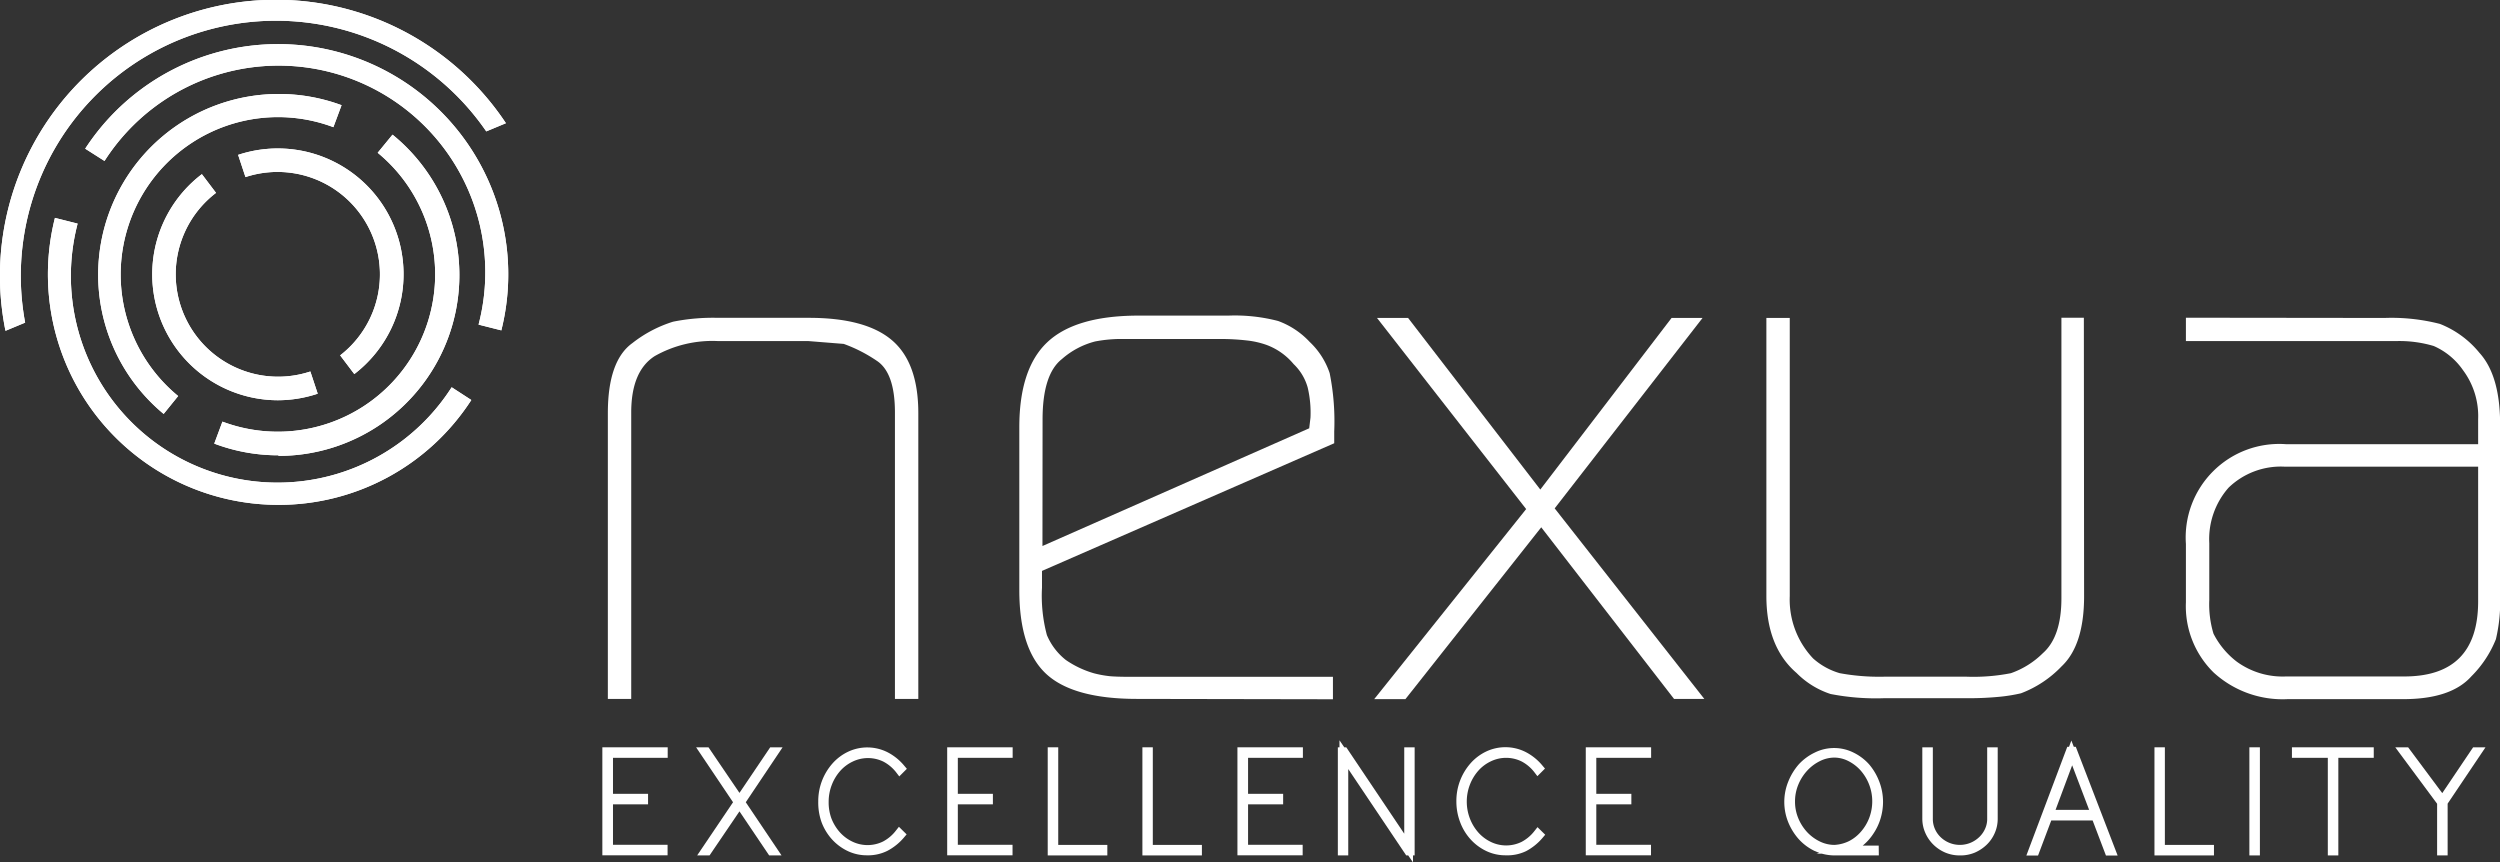 <svg xmlns="http://www.w3.org/2000/svg" viewBox="0 0 213.87 73.78"><rect x="0" y="0" width="213.87" height="73.78" fill="#333333" stroke="none"/><defs><style>.cls-1{fill:#fff;}</style></defs><title>Asset 4</title><g id="Layer_2" data-name="Layer 2"><g id="Livello_1" data-name="Livello 1"><path class="cls-1" d="M52,35.35q0-4.49,2.1-6a10.86,10.86,0,0,1,3.48-1.83,17.36,17.36,0,0,1,3.84-.33H69.2q4.86,0,7.11,1.92t2.25,6.23V59.79h-2V35.29q0-3.41-1.56-4.43a12.63,12.63,0,0,0-2.82-1.44l-3-.24H61.46A10,10,0,0,0,56,30.47q-2,1.29-2,4.82V59.79H52Z"/><path class="cls-1" d="M97.28,59.79q-5.46,0-7.77-2.13T87.2,50.49V36.56q0-5,2.37-7.26T97.22,27h7.86a14.64,14.64,0,0,1,4.26.46,6.92,6.92,0,0,1,2.7,1.79,6.51,6.51,0,0,1,1.71,2.67,20.89,20.89,0,0,1,.39,5v1l-25,10.92v1.44a13,13,0,0,0,.42,4.05,5.35,5.35,0,0,0,1.62,2.13,8.26,8.26,0,0,0,2.41,1.14,9.34,9.34,0,0,0,1.29.24q.57.06,1.83.06h17.32v1.92Zm-8.1-13.08L112,36.64l.11-.92a9.4,9.4,0,0,0-.24-2.57,4.41,4.41,0,0,0-1.2-2,5.5,5.5,0,0,0-2.34-1.65,7.46,7.46,0,0,0-1.62-.37A19.89,19.89,0,0,0,104.3,29H95.69a12.05,12.05,0,0,0-2,.21,6.9,6.9,0,0,0-2.85,1.51q-1.65,1.3-1.65,5.17Z"/><path class="cls-1" d="M130.56,43.55,117.8,27.2h2.66l11.31,14.68L143,27.2h2.65L133,43.49l12.8,16.3h-2.59L131.85,45.11,120.23,59.81l-2.67,0Z"/><path class="cls-1" d="M178.29,51q0,4.19-1.92,6a9.4,9.4,0,0,1-3.48,2.31,14,14,0,0,1-1.86.3,27,27,0,0,1-2.76.12h-7.08a20.22,20.22,0,0,1-4.59-.36,7.28,7.28,0,0,1-2.91-1.8q-2.58-2.22-2.58-6.59V27.2h2V51a7.32,7.32,0,0,0,2,5.33,5.85,5.85,0,0,0,2.28,1.26,18.62,18.62,0,0,0,3.78.3h7.08a16.6,16.6,0,0,0,3.78-.3,7.31,7.31,0,0,0,2.73-1.71q1.59-1.4,1.59-4.7v-24h1.92Z"/><path class="cls-1" d="M204,27.2a16.59,16.59,0,0,1,4.73.51,8.26,8.26,0,0,1,3.37,2.46q1.78,1.95,1.78,6.14V51a14,14,0,0,1-.36,3.68,9.38,9.38,0,0,1-2.1,3.18q-1.74,1.95-5.82,1.95h-9.9a8.74,8.74,0,0,1-6.33-2.28,7.94,7.94,0,0,1-2.37-6v-5A8,8,0,0,1,195.57,38H212V35.86a6.57,6.57,0,0,0-1.3-4.2,5.94,5.94,0,0,0-2.5-2.06,10.29,10.29,0,0,0-3.26-.42H187v-2Zm8,12.72h-16.6a6.43,6.43,0,0,0-4.75,1.8A6.65,6.65,0,0,0,189,46.47v4.86a8.67,8.67,0,0,0,.36,2.88,7,7,0,0,0,2,2.4,6.67,6.67,0,0,0,4.21,1.26h10.11q6.32,0,6.32-6.42Z"/><path class="cls-1" d="M56.74,72.79H51.9V64.31h4.84v.15H52.06v3.84h3v.15h-3v4.21h4.67Z"/><polygon class="cls-1" points="57.11 73.17 51.53 73.17 51.53 63.93 57.12 63.93 57.12 64.83 52.44 64.83 52.44 67.91 55.44 67.91 55.44 68.81 52.44 68.81 52.44 72.27 57.11 72.27 57.11 73.17"/><path class="cls-1" d="M63.35,68.63l2.8,4.18H66l-2.74-4.07L60.5,72.81h-.16l2.82-4.18-2.9-4.32h.16l2.84,4.19,2.83-4.19h.16Z"/><polygon class="cls-1" points="66.86 73.18 65.8 73.18 63.26 69.41 60.7 73.18 59.64 73.18 62.71 68.63 59.55 63.93 60.61 63.93 63.26 67.83 65.89 63.93 66.95 63.93 63.8 68.63 66.86 73.18"/><path class="cls-1" d="M72.67,72.46a3.93,3.93,0,0,1-1.22-.9,4.18,4.18,0,0,1-.82-1.35,4.57,4.57,0,0,1-.3-1.65,4.49,4.49,0,0,1,.3-1.66,4.44,4.44,0,0,1,.82-1.35,3.82,3.82,0,0,1,1.21-.91,3.43,3.43,0,0,1,1.5-.33,3.36,3.36,0,0,1,1.58.39,4.21,4.21,0,0,1,1.29,1l-.11.11a3.72,3.72,0,0,0-1.21-1,3.26,3.26,0,0,0-1.54-.37,3.3,3.3,0,0,0-1.44.32,3.69,3.69,0,0,0-1.17.88,4.27,4.27,0,0,0-.79,1.3,4.49,4.49,0,0,0,0,3.18,4.28,4.28,0,0,0,.79,1.3,3.75,3.75,0,0,0,1.17.89,3.34,3.34,0,0,0,3,0,3.74,3.74,0,0,0,1.23-1l.11.11a4.37,4.37,0,0,1-1.29,1,3.34,3.34,0,0,1-1.58.39h0A3.4,3.4,0,0,1,72.67,72.46Z"/><path class="cls-1" d="M74.17,73.17a3.79,3.79,0,0,1-1.66-.37h0a4.32,4.32,0,0,1-1.34-1,4.56,4.56,0,0,1-.89-1.47A5,5,0,0,1,70,68.56a4.86,4.86,0,0,1,1.22-3.25,4.2,4.2,0,0,1,1.33-1,3.85,3.85,0,0,1,3.41.06,4.59,4.59,0,0,1,1.4,1.14l.22.26-.65.65-.26-.34a3.37,3.37,0,0,0-1.09-.92,3,3,0,0,0-2.65,0,3.34,3.34,0,0,0-1.05.79,3.92,3.92,0,0,0-.72,1.19,4,4,0,0,0-.27,1.46A4,4,0,0,0,71.12,70a3.92,3.92,0,0,0,.72,1.19,3.41,3.41,0,0,0,1.06.8,3,3,0,0,0,2.64,0,3.39,3.39,0,0,0,1.1-.93l.26-.33.66.65-.23.27a4.76,4.76,0,0,1-1.4,1.13A3.71,3.71,0,0,1,74.17,73.17Z"/><path class="cls-1" d="M86.24,72.79H81.41V64.31h4.84v.15H81.57v3.84h3v.15h-3v4.21h4.67Z"/><polygon class="cls-1" points="86.62 73.17 81.03 73.17 81.03 63.93 86.63 63.93 86.63 64.83 81.94 64.83 81.94 67.91 84.94 67.91 84.94 68.81 81.94 68.81 81.94 72.27 86.62 72.27 86.62 73.17"/><path class="cls-1" d="M90.15,72.66h4.2v.15H90v-8.5h.15Z"/><polygon class="cls-1" points="94.73 73.18 89.63 73.18 89.63 63.93 90.53 63.93 90.53 72.28 94.73 72.28 94.73 73.18"/><path class="cls-1" d="M98.25,72.66h4.2v.15H98.1v-8.5h.15Z"/><polygon class="cls-1" points="102.82 73.18 97.73 73.18 97.73 63.93 98.62 63.93 98.62 72.28 102.82 72.28 102.82 73.18"/><path class="cls-1" d="M111.07,72.79h-4.83V64.31h4.84v.15H106.4v3.84h3v.15h-3v4.21h4.67Z"/><polygon class="cls-1" points="111.44 73.17 105.86 73.17 105.86 63.93 111.46 63.93 111.46 64.83 106.77 64.83 106.77 67.91 109.77 67.91 109.77 68.81 106.77 68.81 106.77 72.27 111.44 72.27 111.44 73.17"/><path class="cls-1" d="M115,72.81h-.15v-8.5H115l5.54,8.24V64.31h.15v8.5h-.15L115,64.56Z"/><polygon class="cls-1" points="120.88 73.78 120.47 73.18 120.3 73.18 115.34 65.79 115.34 73.18 114.45 73.18 114.45 63.93 114.59 63.93 114.59 63.33 115 63.93 115.17 63.93 120.13 71.32 120.13 63.93 121.02 63.93 121.02 73.18 120.88 73.18 120.88 73.78"/><path class="cls-1" d="M127.3,72.46a3.93,3.93,0,0,1-1.22-.9,4.18,4.18,0,0,1-.82-1.35,4.57,4.57,0,0,1-.3-1.65,4.49,4.49,0,0,1,.3-1.66,4.44,4.44,0,0,1,.82-1.35,3.82,3.82,0,0,1,1.21-.91,3.43,3.43,0,0,1,1.5-.33,3.36,3.36,0,0,1,1.58.39,4.21,4.21,0,0,1,1.29,1l-.11.11a3.72,3.72,0,0,0-1.21-1,3.26,3.26,0,0,0-1.54-.37,3.3,3.3,0,0,0-1.44.32,3.69,3.69,0,0,0-1.17.88,4.27,4.27,0,0,0-.79,1.3,4.49,4.49,0,0,0,0,3.18,4.28,4.28,0,0,0,.79,1.3,3.75,3.75,0,0,0,1.17.89,3.34,3.34,0,0,0,3,0,3.74,3.74,0,0,0,1.23-1l.11.11a4.37,4.37,0,0,1-1.29,1,3.34,3.34,0,0,1-1.58.39h0A3.4,3.4,0,0,1,127.3,72.46Z"/><path class="cls-1" d="M128.8,73.17a3.79,3.79,0,0,1-1.66-.37h0a4.32,4.32,0,0,1-1.34-1,4.56,4.56,0,0,1-.89-1.47,5,5,0,0,1-.32-1.79,4.86,4.86,0,0,1,1.22-3.25,4.2,4.2,0,0,1,1.33-1,3.85,3.85,0,0,1,3.41.06,4.59,4.59,0,0,1,1.4,1.14l.22.26-.65.65-.26-.34a3.36,3.36,0,0,0-1.09-.92,3,3,0,0,0-2.65,0,3.33,3.33,0,0,0-1.05.79,3.92,3.92,0,0,0-.72,1.19,4,4,0,0,0-.27,1.46,4,4,0,0,0,.27,1.45,3.92,3.92,0,0,0,.72,1.19,3.42,3.42,0,0,0,1.06.8,3,3,0,0,0,2.64,0,3.39,3.39,0,0,0,1.1-.93l.26-.33.66.65-.23.27a4.77,4.77,0,0,1-1.4,1.13A3.71,3.71,0,0,1,128.8,73.17Z"/><path class="cls-1" d="M140.86,72.79H136V64.31h4.84v.15h-4.69v3.84h3v.15h-3v4.21h4.67Z"/><polygon class="cls-1" points="141.24 73.17 135.66 73.17 135.66 63.93 141.25 63.93 141.25 64.83 136.56 64.83 136.56 67.91 139.56 67.91 139.56 68.81 136.56 68.81 136.56 72.27 141.24 72.27 141.24 73.17"/><path class="cls-1" d="M160.72,68.57a4.57,4.57,0,0,1-.2,1.35,4.36,4.36,0,0,1-.57,1.19,4,4,0,0,1-.9.94,3.92,3.92,0,0,1-1.19.61h2.5v.15h-3.42a3.41,3.41,0,0,1-1.51-.35,4,4,0,0,1-1.24-.94,4.57,4.57,0,0,1-.84-1.35,4.25,4.25,0,0,1,0-3.19,4.72,4.72,0,0,1,.84-1.37,4.09,4.09,0,0,1,1.24-1,3.31,3.31,0,0,1,1.51-.36,3.21,3.21,0,0,1,1.49.36,4,4,0,0,1,1.2,1,4.64,4.64,0,0,1,.8,1.37A4.45,4.45,0,0,1,160.72,68.57Zm-3.79,4.09a3.57,3.57,0,0,0,1.42-.36,3.75,3.75,0,0,0,1.16-.88,4.25,4.25,0,0,0,1.06-2.85,4.36,4.36,0,0,0-1.09-2.9,3.91,3.91,0,0,0-1.17-.9,3,3,0,0,0-1.39-.33,3.16,3.16,0,0,0-1.41.33,4.06,4.06,0,0,0-1.2.9,4.37,4.37,0,0,0-.83,1.31,4.09,4.09,0,0,0-.31,1.58,4,4,0,0,0,.31,1.58,4.31,4.31,0,0,0,.83,1.3,4,4,0,0,0,1.2.89A3.2,3.2,0,0,0,156.93,72.66Z"/><path class="cls-1" d="M160.73,73.18H157a4.18,4.18,0,0,1-1.14-.15h-.47l.24-.07-.39-.16a4.4,4.4,0,0,1-1.35-1,5,5,0,0,1-.91-1.46,4.63,4.63,0,0,1,0-3.47,5.13,5.13,0,0,1,.9-1.48,4.49,4.49,0,0,1,1.35-1,3.72,3.72,0,0,1,3.35,0,4.33,4.33,0,0,1,1.32,1,5,5,0,0,1,.87,1.48,4.83,4.83,0,0,1,.32,1.72,5,5,0,0,1-.22,1.46,4.76,4.76,0,0,1-.62,1.29,4.39,4.39,0,0,1-.9,1h1.37Zm-3.8-8.37a2.8,2.8,0,0,0-1.24.3,3.71,3.71,0,0,0-1.09.82,4,4,0,0,0-.76,1.2,3.74,3.74,0,0,0-.28,1.44,3.7,3.7,0,0,0,.28,1.43,4,4,0,0,0,.76,1.19,3.67,3.67,0,0,0,1.09.8,2.85,2.85,0,0,0,1.24.29,3.22,3.22,0,0,0,1.26-.33,3.38,3.38,0,0,0,1-.79,3.88,3.88,0,0,0,.71-1.17,4,4,0,0,0-.73-4.08,3.56,3.56,0,0,0-1.06-.81A2.69,2.69,0,0,0,156.93,64.81Z"/><path class="cls-1" d="M170.36,64.31h.15v5.76a2.57,2.57,0,0,1-.22,1.07,2.71,2.71,0,0,1-.62.87,3.06,3.06,0,0,1-.91.59,2.87,2.87,0,0,1-2.2,0,2.9,2.9,0,0,1-.9-.59,2.79,2.79,0,0,1-.61-.87,2.57,2.57,0,0,1-.22-1.07V64.31H165v5.76a2.49,2.49,0,0,0,.21,1,2.54,2.54,0,0,0,.57.83,2.76,2.76,0,0,0,.86.56,2.78,2.78,0,0,0,2.1,0,2.83,2.83,0,0,0,.86-.56,2.58,2.58,0,0,0,.58-.83,2.43,2.43,0,0,0,.21-1Z"/><path class="cls-1" d="M167.65,73.18a3.16,3.16,0,0,1-1.25-.25,3.29,3.29,0,0,1-1-.67,3.18,3.18,0,0,1-.69-1,3,3,0,0,1-.26-1.22V63.93h.9v6.13a2.1,2.1,0,0,0,.18.86,2.17,2.17,0,0,0,.49.7,2.38,2.38,0,0,0,2.55.48,2.44,2.44,0,0,0,.75-.49,2.21,2.21,0,0,0,.5-.71,2,2,0,0,0,.18-.85V63.93h.9v6.13a3,3,0,0,1-.26,1.22,3.08,3.08,0,0,1-.7,1,3.45,3.45,0,0,1-1,.66A3.17,3.17,0,0,1,167.65,73.18Z"/><path class="cls-1" d="M174.13,72.82H174l3.22-8.55h.21l3.23,8.55h-.16l-1.14-3h-4.06Zm3.15-8.4-2,5.25h4Z"/><path class="cls-1" d="M181.16,73.19h-1l-1.14-3h-3.54l-1.13,3h-1l3.5-9.3h.15l.2-.54.21.54h.17Zm-5.31-3.91h2.87l-1.45-3.81Z"/><path class="cls-1" d="M184.83,72.66H189v.15h-4.35v-8.5h.15Z"/><polygon class="cls-1" points="189.4 73.18 184.31 73.18 184.31 63.93 185.2 63.93 185.2 72.28 189.4 72.28 189.4 73.18"/><path class="cls-1" d="M193,72.81h-.15v-8.5H193Z"/><rect class="cls-1" x="192.43" y="63.93" width="0.9" height="9.25"/><path class="cls-1" d="M199.52,72.81V64.45h-3.07v-.15h6.25v.15h-3v8.35Z"/><polygon class="cls-1" points="200.04 73.18 199.14 73.18 199.14 64.83 196.07 64.83 196.07 63.93 203.07 63.93 203.07 64.83 200.04 64.83 200.04 73.18"/><path class="cls-1" d="M211.77,64.31h.16L209,68.64v4.16h-.15V68.64l-3.22-4.33h.17l3.12,4.19Z"/><polygon class="cls-1" points="209.39 73.18 208.49 73.18 208.49 68.76 204.91 63.93 206.01 63.93 208.93 67.85 211.57 63.93 212.63 63.93 209.39 68.75 209.39 73.18"/><path class="cls-1" d="M23.81,43.19A19.72,19.72,0,0,1,4.7,18.64l1.94.49a17.68,17.68,0,0,0,32,14l1.68,1.09A19.62,19.62,0,0,1,23.81,43.19Zm0-4.24a15.5,15.5,0,0,1-5.48-1l.7-1.88a13.46,13.46,0,0,0,13.28-23l1.27-1.55A15.47,15.47,0,0,1,23.84,39ZM14,35.41A15.46,15.46,0,0,1,29.22,9l-.7,1.88a13.46,13.46,0,0,0-13.28,23Zm9.79-1.17A10.77,10.77,0,0,1,17.27,14.9l1.21,1.6a8.76,8.76,0,0,0,8.07,15.28l.63,1.9A10.86,10.86,0,0,1,23.76,34.24ZM30.31,32l-1.21-1.6A8.76,8.76,0,0,0,21,15.15l-.63-1.9A10.76,10.76,0,0,1,30.31,32Zm12.57-3.74-1.94-.49a17.68,17.68,0,0,0-32-14L7.29,12.72A19.69,19.69,0,0,1,42.88,28.29ZM7.75,8.6A21.83,21.83,0,0,1,41.6,11.24l1.68-.7A23.61,23.61,0,0,0,.47,28.3l1.68-.7A21.82,21.82,0,0,1,7.75,8.6Z"/><path class="cls-1" d="M23.81,43.19A19.72,19.72,0,0,1,4.7,18.64l1.94.49a17.68,17.68,0,0,0,32,14l1.68,1.09A19.62,19.62,0,0,1,23.81,43.19Zm0-4.24a15.5,15.5,0,0,1-5.48-1l.7-1.88a13.46,13.46,0,0,0,13.28-23l1.27-1.55A15.47,15.47,0,0,1,23.84,39ZM14,35.41A15.46,15.46,0,0,1,29.22,9l-.7,1.88a13.46,13.46,0,0,0-13.28,23Zm9.79-1.17A10.77,10.77,0,0,1,17.27,14.9l1.21,1.6a8.76,8.76,0,0,0,8.07,15.28l.63,1.9A10.86,10.86,0,0,1,23.76,34.24ZM30.31,32l-1.21-1.6A8.76,8.76,0,0,0,21,15.15l-.63-1.9A10.76,10.76,0,0,1,30.31,32Zm12.57-3.74-1.94-.49a17.68,17.68,0,0,0-32-14L7.29,12.72A19.69,19.69,0,0,1,42.88,28.29ZM7.75,8.6A21.83,21.83,0,0,1,41.6,11.24l1.68-.7A23.61,23.61,0,0,0,.47,28.3l1.68-.7A21.82,21.82,0,0,1,7.75,8.6Z"/></g></g></svg>